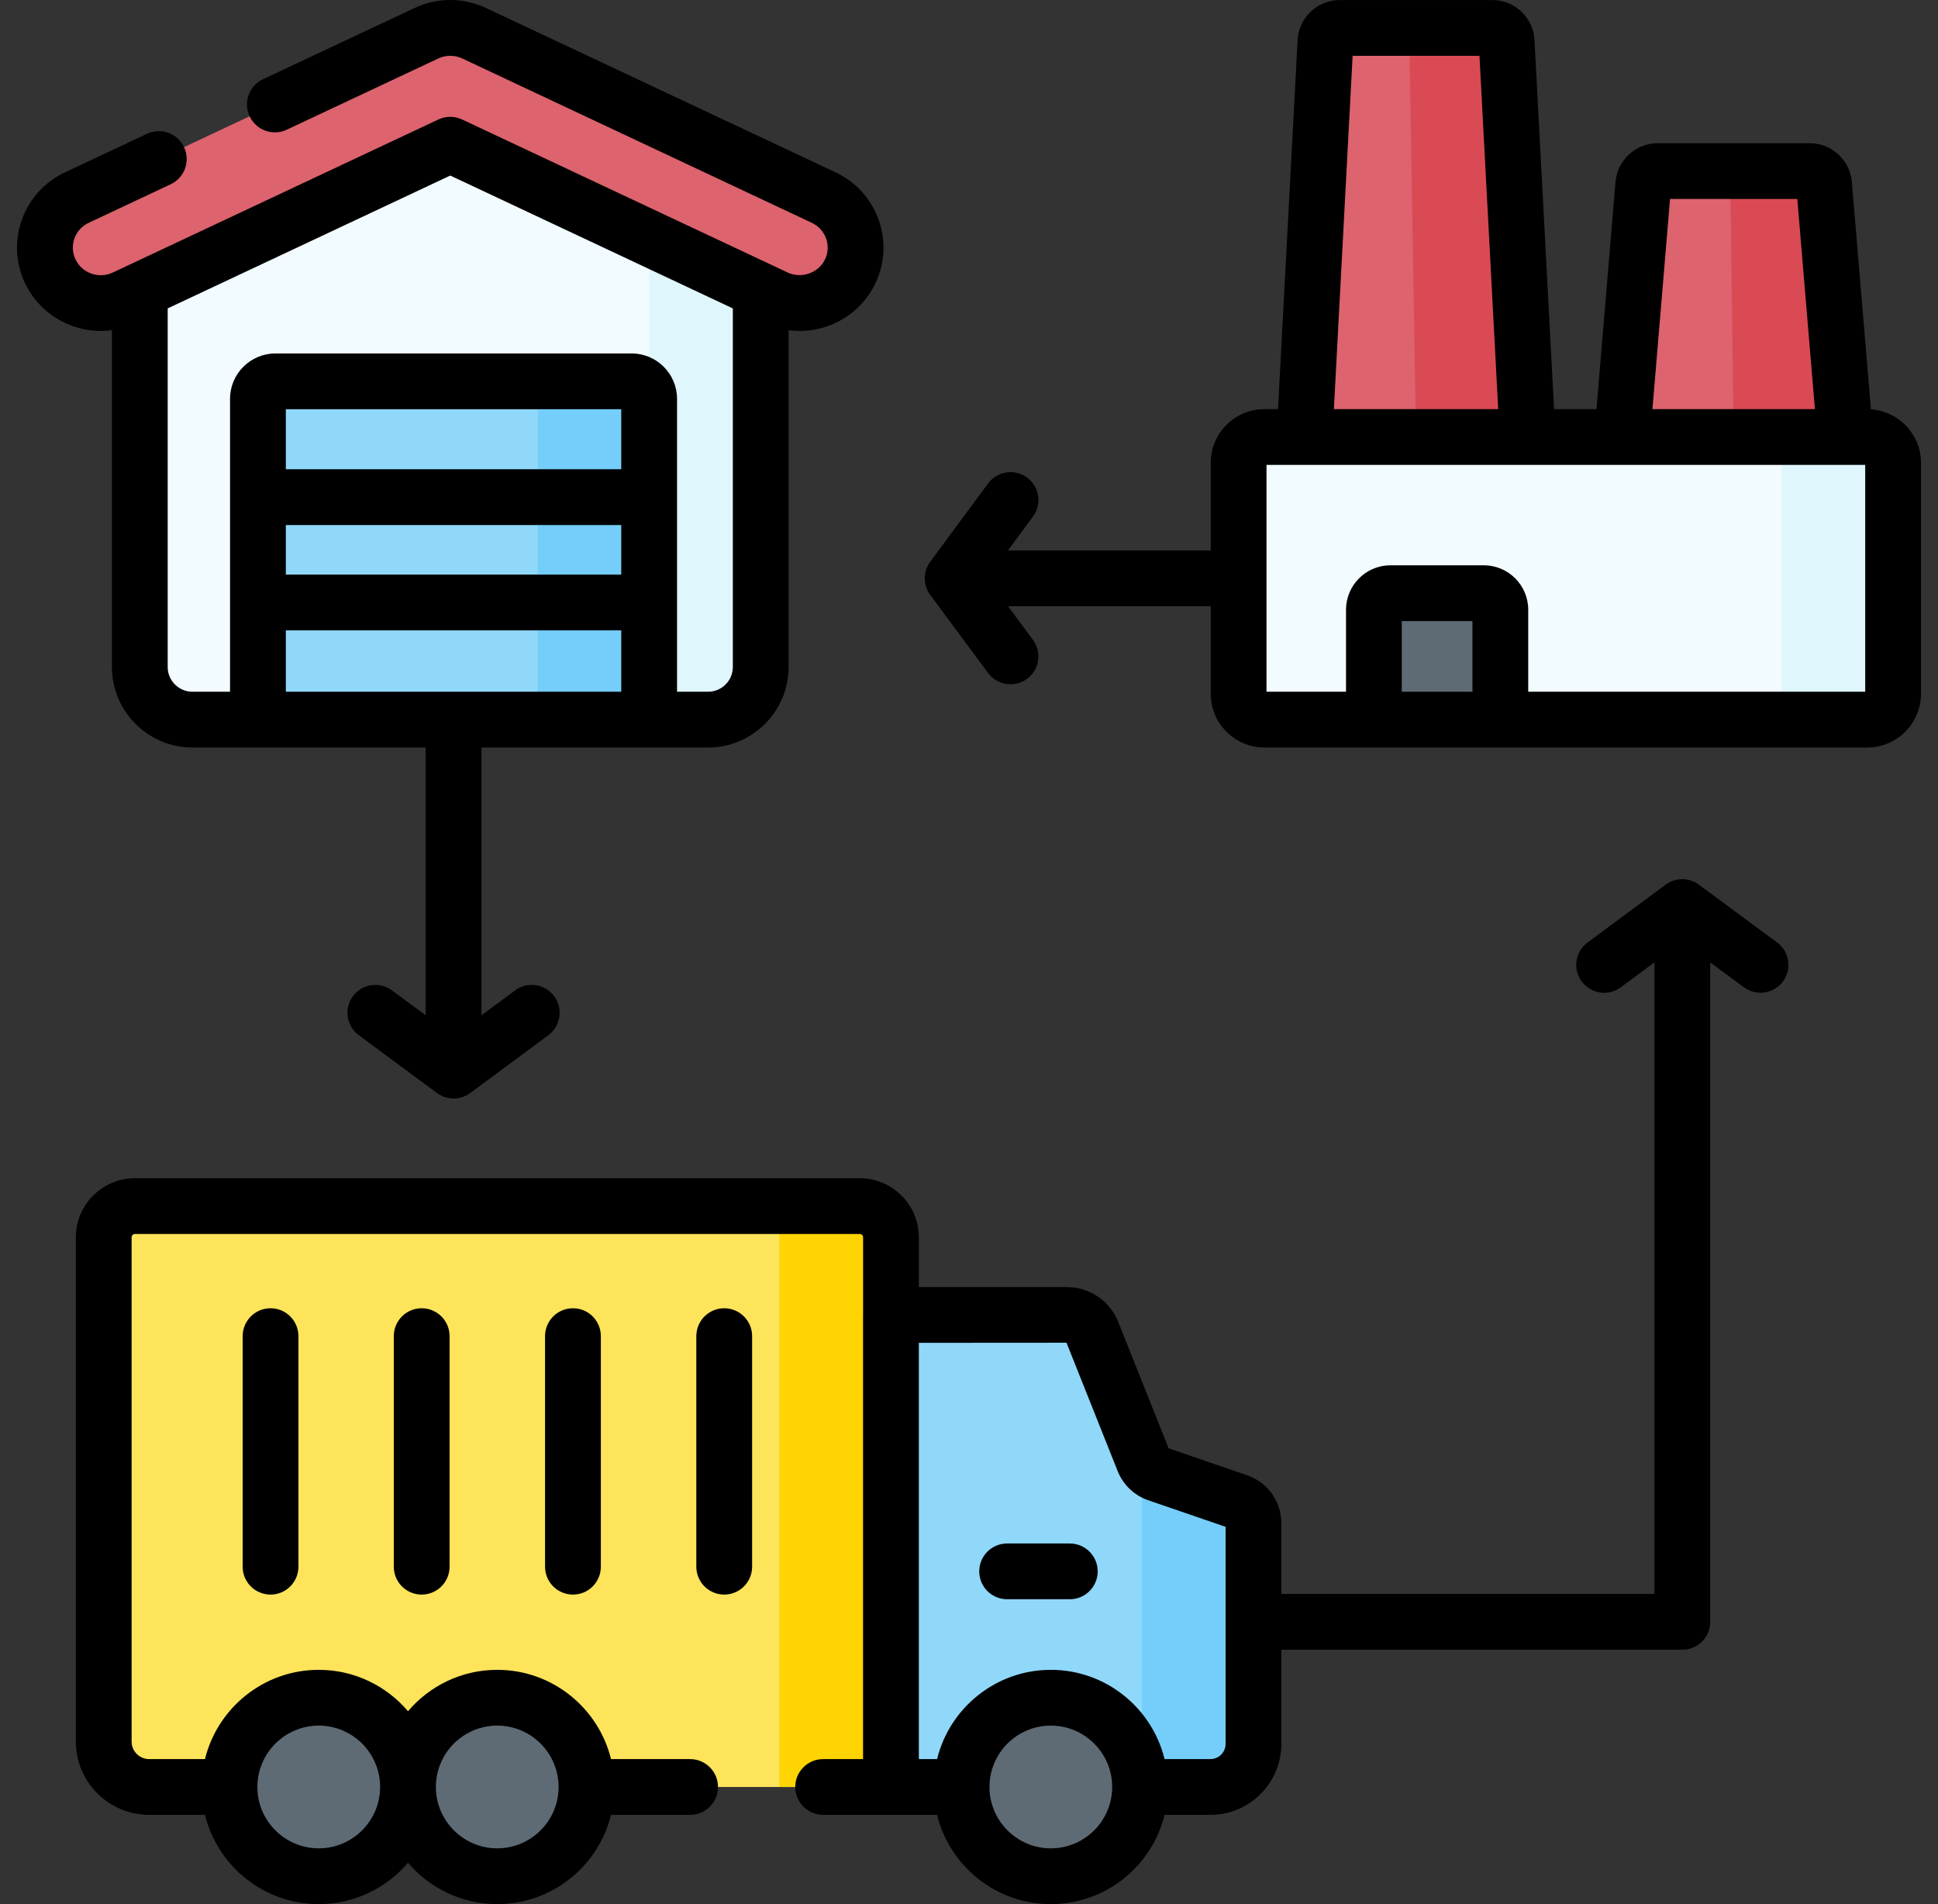 <svg width="57" height="56" viewBox="0 0 57 56" fill="none" xmlns="http://www.w3.org/2000/svg">
<rect x="0" y="0" width="57" height="56" fill="#333333" stroke="none"/>
<g clip-path="url(#clip0_4621_9734)">
<path d="M54.918 21.164H37.191C36.771 21.164 36.43 20.823 36.43 20.403V13.613C36.43 13.193 36.771 12.852 37.191 12.852H54.918C55.339 12.852 55.68 13.193 55.68 13.613V20.403C55.68 20.823 55.339 21.164 54.918 21.164Z" fill="#F2FBFF"/>
<path d="M54.918 12.852H51.637C52.057 12.852 52.398 13.193 52.398 13.613V20.403C52.398 20.823 52.057 21.164 51.637 21.164H54.918C55.339 21.164 55.679 20.823 55.679 20.403V13.613C55.679 13.193 55.339 12.852 54.918 12.852Z" fill="#DFF6FD"/>
<path d="M44.93 12.852H38.367L38.984 1.219C38.996 0.995 39.181 0.82 39.404 0.82H43.892C44.116 0.82 44.301 0.995 44.313 1.219L44.93 12.852Z" fill="#DD636E"/>
<path d="M44.312 1.219C44.301 0.996 44.116 0.82 43.892 0.82H41.031C41.255 0.82 41.44 0.996 41.452 1.219L41.648 12.852H44.929L44.312 1.219Z" fill="#DA4A54"/>
<path d="M54.273 12.852H47.711L48.334 5.417C48.352 5.199 48.534 5.031 48.753 5.031H53.231C53.45 5.031 53.632 5.199 53.651 5.417L54.273 12.852Z" fill="#DD636E"/>
<path d="M53.648 5.417C53.63 5.199 53.448 5.031 53.229 5.031H50.473C50.691 5.031 50.874 5.199 50.892 5.417L50.99 12.852H54.271L53.648 5.417Z" fill="#DA4A54"/>
<path d="M44.129 21.164H40.41V17.933C40.41 17.664 40.629 17.445 40.898 17.445H43.641C43.91 17.445 44.129 17.664 44.129 17.933L44.129 21.164Z" fill="#5E6B75"/>
<path d="M20.823 21.164H5.658C4.803 21.164 4.109 20.471 4.109 19.616V6.808L13.241 2.461L22.372 6.808V19.616C22.372 20.471 21.678 21.164 20.823 21.164Z" fill="#F2FBFF"/>
<path d="M19.091 5.246V19.616C19.091 20.471 18.398 21.164 17.543 21.164H20.824C21.679 21.164 22.372 20.471 22.372 19.616V6.808L19.091 5.246Z" fill="#DFF6FD"/>
<path d="M24.224 5.809L13.945 0.977C13.5 0.768 12.984 0.768 12.539 0.977L2.26 5.809C1.44 6.195 1.09 7.167 1.479 7.981C1.867 8.795 2.847 9.142 3.667 8.757L13.242 4.255L22.817 8.757C23.627 9.137 24.622 8.784 25.006 7.981C25.394 7.167 25.044 6.195 24.224 5.809Z" fill="#DD636E"/>
<path d="M19.093 21.164H7.586V11.73C7.586 11.445 7.816 11.215 8.101 11.215H18.578C18.862 11.215 19.093 11.445 19.093 11.73L19.093 21.164Z" fill="#90D8F9"/>
<path d="M18.578 11.215H15.297C15.581 11.215 15.812 11.445 15.812 11.73V21.164H19.093V11.73C19.093 11.445 18.863 11.215 18.578 11.215Z" fill="#75CEF9"/>
<path d="M26.205 52.555H4.386C3.649 52.555 3.051 51.957 3.051 51.219V36.39C3.051 35.882 3.462 35.471 3.97 35.471H25.286C25.794 35.471 26.205 35.882 26.205 36.39V52.555Z" fill="#FEE45A"/>
<path d="M25.285 35.471H22.004C22.512 35.471 22.923 35.882 22.923 36.39V52.555H26.204V36.39C26.204 35.882 25.793 35.471 25.285 35.471Z" fill="#FED402"/>
<path d="M36.866 44.797V51.288C36.866 51.988 36.299 52.555 35.6 52.555H26.203V38.673H31.372C31.706 38.673 32.005 38.876 32.129 39.186L33.634 42.962C33.706 43.143 33.854 43.285 34.039 43.348L36.412 44.162C36.684 44.255 36.866 44.511 36.866 44.797Z" fill="#90D8F9"/>
<path d="M36.414 44.162L34.041 43.348C33.856 43.284 33.708 43.143 33.636 42.961L33.587 42.839V51.288C33.587 51.987 33.02 52.554 32.32 52.554H35.602C36.301 52.554 36.868 51.987 36.868 51.288V44.797C36.868 44.51 36.686 44.255 36.414 44.162Z" fill="#75CEF9"/>
<path d="M9.375 55.18C10.825 55.18 12 54.004 12 52.555C12 51.105 10.825 49.93 9.375 49.93C7.925 49.93 6.75 51.105 6.75 52.555C6.75 54.004 7.925 55.18 9.375 55.18Z" fill="#5E6B75"/>
<path d="M14.625 55.18C16.075 55.18 17.25 54.004 17.25 52.555C17.25 51.105 16.075 49.93 14.625 49.93C13.175 49.93 12 51.105 12 52.555C12 54.004 13.175 55.18 14.625 55.18Z" fill="#5E6B75"/>
<path d="M30.906 55.18C32.356 55.18 33.531 54.004 33.531 52.555C33.531 51.105 32.356 49.93 30.906 49.93C29.456 49.93 28.281 51.105 28.281 52.555C28.281 54.004 29.456 55.18 30.906 55.18Z" fill="#5E6B75"/>
<path d="M3.292 9.712V19.617C3.292 20.922 4.354 21.985 5.66 21.985H12.519V29.859L11.527 29.126C11.163 28.857 10.649 28.934 10.38 29.298C10.111 29.663 10.188 30.176 10.552 30.445L12.855 32.147C13 32.254 13.171 32.307 13.342 32.307C13.514 32.307 13.686 32.254 13.831 32.146L16.128 30.445C16.491 30.175 16.568 29.662 16.298 29.297C16.029 28.933 15.515 28.857 15.151 29.127L14.16 29.861V21.985H20.825C22.131 21.985 23.194 20.922 23.194 19.617V9.713C24.226 9.849 25.276 9.319 25.746 8.335C26.028 7.744 26.062 7.079 25.842 6.463C25.621 5.844 25.17 5.348 24.573 5.067L14.295 0.236C13.627 -0.078 12.86 -0.079 12.191 0.236L7.735 2.33C7.325 2.523 7.149 3.011 7.342 3.421C7.535 3.831 8.023 4.008 8.433 3.815L12.888 1.721C13.114 1.615 13.372 1.615 13.597 1.72L23.875 6.552C24.074 6.646 24.224 6.81 24.297 7.015C24.369 7.217 24.358 7.435 24.266 7.628C24.075 8.028 23.572 8.205 23.167 8.015L13.592 3.514C13.371 3.41 13.115 3.41 12.894 3.514L3.319 8.015C2.907 8.209 2.414 8.035 2.22 7.628C2.128 7.435 2.116 7.217 2.188 7.015C2.262 6.81 2.411 6.646 2.61 6.552L5.02 5.419C5.43 5.227 5.606 4.738 5.413 4.328C5.221 3.918 4.732 3.742 4.322 3.935L1.912 5.068C1.315 5.348 0.865 5.844 0.643 6.463C0.423 7.079 0.457 7.744 0.739 8.335C1.16 9.217 2.047 9.734 2.969 9.734C3.076 9.734 3.184 9.726 3.292 9.712ZM8.407 15.441H18.272V16.899H8.407V15.441ZM18.272 13.8H8.407V12.036H18.272V13.8ZM8.407 20.344V18.54H18.272V20.344H8.407ZM13.243 5.163L21.554 9.07V19.617C21.554 20.018 21.227 20.344 20.826 20.344H19.913V11.73C19.913 10.994 19.314 10.395 18.578 10.395H8.101C7.365 10.395 6.766 10.994 6.766 11.73V20.344H5.66C5.259 20.344 4.932 20.018 4.932 19.617V9.07L13.243 5.163Z" fill="black"/>
<path d="M55.027 12.037L54.466 5.349C54.413 4.712 53.87 4.212 53.23 4.212H48.752C48.112 4.212 47.569 4.711 47.515 5.349L46.955 12.032H45.708L45.132 1.177C45.097 0.517 44.553 0.001 43.893 0.001H39.405C38.745 0.001 38.2 0.517 38.165 1.177L37.589 12.032H37.191C36.319 12.032 35.609 12.742 35.609 13.614V16.195C35.578 16.191 35.545 16.188 35.512 16.188H29.645L30.381 15.193C30.65 14.829 30.573 14.315 30.208 14.046C29.844 13.777 29.33 13.854 29.061 14.218L27.36 16.521C27.145 16.811 27.146 17.207 27.36 17.497C27.36 17.497 29.061 19.792 29.062 19.794C29.328 20.154 29.849 20.231 30.209 19.965C30.573 19.695 30.649 19.181 30.38 18.817L29.648 17.829H35.512C35.545 17.829 35.577 17.826 35.609 17.823V20.403C35.609 21.276 36.319 21.985 37.191 21.985H54.918C55.79 21.985 56.5 21.276 56.5 20.403V13.614C56.5 12.778 55.848 12.094 55.027 12.037ZM49.119 5.852H52.862L53.38 12.032H48.601L49.119 5.852ZM39.783 1.641H43.514L44.065 12.032H39.232L39.783 1.641ZM41.229 20.344V18.266H43.307V20.344H41.229ZM54.859 20.344H44.948V17.933C44.948 17.212 44.361 16.625 43.64 16.625H40.897C40.175 16.625 39.589 17.212 39.589 17.933V20.344H37.25V13.672H54.859V20.344Z" fill="black"/>
<path d="M31.464 45.394H29.621C29.168 45.394 28.801 45.761 28.801 46.214C28.801 46.667 29.168 47.034 29.621 47.034H31.464C31.918 47.034 32.285 46.667 32.285 46.214C32.285 45.761 31.918 45.394 31.464 45.394Z" fill="black"/>
<path d="M7.137 39.296V46.077C7.137 46.53 7.504 46.897 7.957 46.897C8.41 46.897 8.777 46.53 8.777 46.077V39.296C8.777 38.843 8.41 38.476 7.957 38.476C7.504 38.476 7.137 38.843 7.137 39.296Z" fill="black"/>
<path d="M11.582 39.296V46.077C11.582 46.53 11.949 46.897 12.402 46.897C12.855 46.897 13.223 46.53 13.223 46.077V39.296C13.223 38.843 12.855 38.476 12.402 38.476C11.949 38.476 11.582 38.843 11.582 39.296Z" fill="black"/>
<path d="M16.031 39.296V46.077C16.031 46.53 16.398 46.897 16.852 46.897C17.305 46.897 17.672 46.53 17.672 46.077V39.296C17.672 38.843 17.305 38.476 16.852 38.476C16.398 38.476 16.031 38.843 16.031 39.296Z" fill="black"/>
<path d="M21.301 38.476C20.848 38.476 20.48 38.843 20.48 39.296V46.077C20.48 46.53 20.848 46.897 21.301 46.897C21.754 46.897 22.121 46.53 22.121 46.077V39.296C22.121 38.843 21.754 38.476 21.301 38.476Z" fill="black"/>
<path d="M52.268 27.718L49.965 26.017C49.675 25.803 49.279 25.803 48.989 26.018L46.692 27.719C46.328 27.988 46.252 28.502 46.521 28.866C46.791 29.23 47.305 29.307 47.669 29.037L48.66 28.303V46.877H37.687V44.798C37.687 44.161 37.282 43.593 36.679 43.387L34.371 42.595L32.892 38.883C32.643 38.257 32.047 37.853 31.373 37.853H27.025V36.39C27.025 35.431 26.245 34.651 25.285 34.651H3.97C3.011 34.651 2.23 35.431 2.23 36.39V51.219C2.23 52.408 3.198 53.375 4.386 53.375H6.029C6.398 54.88 7.758 56 9.375 56C10.426 56 11.367 55.527 12 54.783C12.632 55.527 13.574 56 14.625 56C16.242 56 17.602 54.88 17.971 53.375H20.297C20.75 53.375 21.118 53.008 21.118 52.555C21.118 52.102 20.75 51.735 20.297 51.735H17.971C17.602 50.23 16.242 49.11 14.625 49.11C13.574 49.11 12.632 49.583 12 50.327C11.367 49.583 10.426 49.11 9.375 49.11C7.758 49.11 6.398 50.23 6.029 51.735H4.386C4.102 51.735 3.871 51.504 3.871 51.219V36.39C3.871 36.336 3.916 36.291 3.97 36.291H25.286C25.34 36.291 25.385 36.336 25.385 36.39V38.663C25.385 38.666 25.384 38.67 25.384 38.673V51.735H24.211C23.758 51.735 23.39 52.102 23.39 52.555C23.39 53.008 23.758 53.375 24.211 53.375C24.211 53.375 26.202 53.375 26.204 53.375H27.561C27.93 54.88 29.29 56 30.907 56C32.524 56 33.883 54.88 34.252 53.375H35.601C36.751 53.375 37.687 52.439 37.687 51.289V48.518H49.481C49.934 48.518 50.301 48.151 50.301 47.697V28.305L51.293 29.038C51.654 29.304 52.174 29.226 52.44 28.866C52.709 28.501 52.632 27.987 52.268 27.718ZM14.625 50.75C15.62 50.75 16.429 51.56 16.429 52.555C16.429 53.55 15.62 54.36 14.625 54.36C13.63 54.36 12.82 53.55 12.82 52.555C12.82 51.56 13.63 50.75 14.625 50.75ZM9.375 50.75C10.37 50.75 11.18 51.56 11.18 52.555C11.18 53.55 10.37 54.36 9.375 54.36C8.38 54.36 7.57 53.55 7.57 52.555C7.57 51.56 8.38 50.75 9.375 50.75ZM30.907 54.36C29.912 54.36 29.102 53.55 29.102 52.555C29.102 51.56 29.911 50.75 30.907 50.75C31.902 50.75 32.711 51.56 32.711 52.555C32.711 53.55 31.902 54.36 30.907 54.36ZM36.047 51.289C36.047 51.535 35.846 51.735 35.601 51.735H34.252C33.883 50.23 32.524 49.11 30.907 49.11C29.29 49.11 27.93 50.23 27.561 51.735H27.025V39.493L31.368 39.49L32.873 43.266C33.034 43.67 33.363 43.983 33.774 44.124L36.047 44.904V51.289Z" fill="black"/>
</g>
<defs>
<clipPath id="clip0_4621_9734">
<rect width="56" height="56" fill="white" transform="translate(0.5)"/>
</clipPath>
</defs>
</svg>
